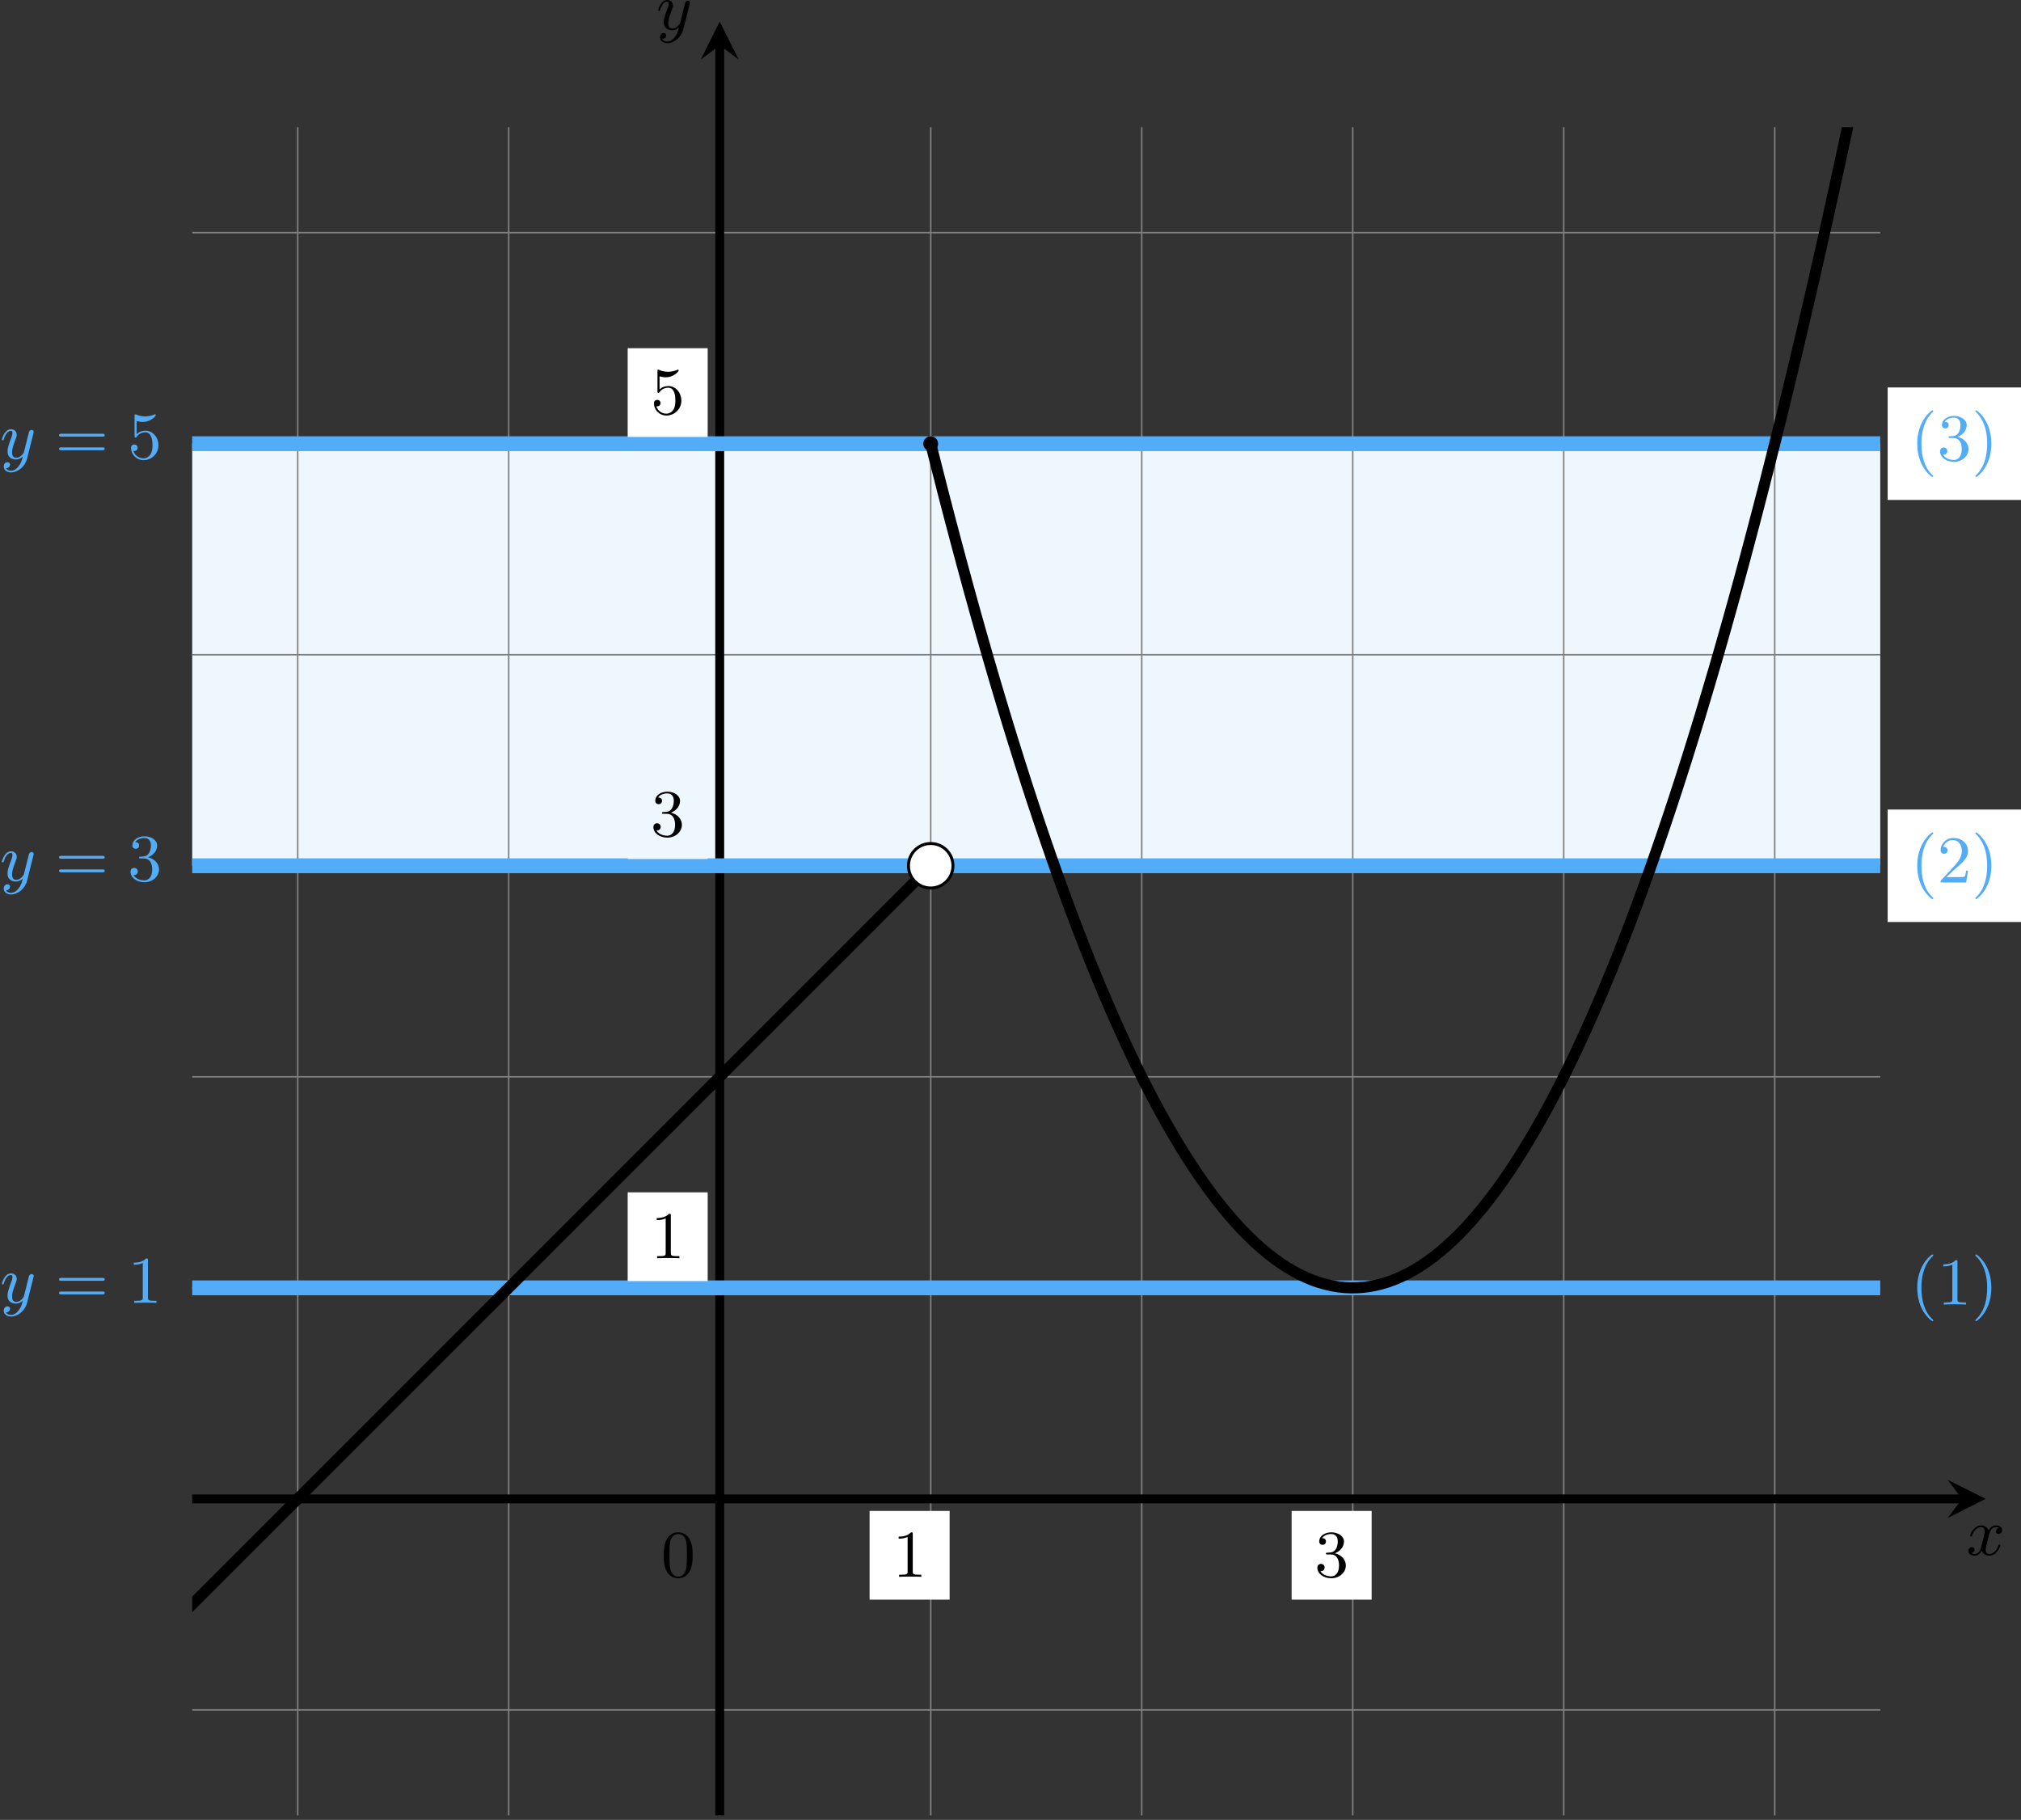 <?xml version='1.0' encoding='UTF-8'?>
<!-- This file was generated by dvisvgm 2.13.3 -->
<svg version='1.1' xmlns='http://www.w3.org/2000/svg' xmlns:xlink='http://www.w3.org/1999/xlink' width='543.017pt' height='488.902pt' viewBox='6.139 788.981 543.017 488.902'>
<rect x="6.139" y="788.981" width="543.017" height="488.902" fill="#333333" stroke="none"/>
<defs>
<clipPath id='clip2'>
<path d='M28.891 638.344V411.57H255.668V638.344ZM255.668 411.57'/>
</clipPath>
<path id='g1-120' d='M4.411-3.622C4.08-3.56 3.981-3.273 3.981-3.138C3.981-2.968 4.107-2.815 4.331-2.815C4.582-2.815 4.824-3.031 4.824-3.344C4.824-3.757 4.376-3.963 3.954-3.963C3.416-3.963 3.102-3.488 2.995-3.3C2.824-3.739 2.43-3.963 2-3.963C1.04-3.963 .52-2.815 .52-2.582C.52-2.502 .583-2.475 .646-2.475C.726-2.475 .753-2.52 .771-2.573C1.049-3.461 1.641-3.739 1.982-3.739C2.242-3.739 2.475-3.569 2.475-3.147C2.475-2.824 2.089-1.39 1.973-.959C1.901-.681 1.632-.126 1.139-.126C.959-.126 .771-.188 .681-.242C.924-.287 1.103-.493 1.103-.726C1.103-.95 .933-1.049 .762-1.049C.502-1.049 .269-.825 .269-.52C.269-.081 .753 .099 1.13 .099C1.65 .099 1.955-.332 2.089-.574C2.313 .018 2.842 .099 3.084 .099C4.053 .099 4.564-1.067 4.564-1.282C4.564-1.327 4.537-1.39 4.447-1.39C4.349-1.39 4.34-1.354 4.295-1.219C4.098-.574 3.578-.126 3.111-.126C2.851-.126 2.609-.287 2.609-.717C2.609-.915 2.735-1.408 2.815-1.748C2.851-1.91 3.093-2.878 3.111-2.941C3.219-3.264 3.488-3.739 3.945-3.739C4.107-3.739 4.277-3.712 4.411-3.622Z'/>
<path id='g1-121' d='M4.501-3.452C4.51-3.497 4.528-3.551 4.528-3.604C4.528-3.721 4.447-3.865 4.25-3.865C4.133-3.865 3.972-3.793 3.9-3.622C3.891-3.587 3.802-3.219 3.748-3.022L3.3-1.228C3.228-.968 3.228-.95 3.21-.87C3.201-.834 2.824-.126 2.179-.126C1.623-.126 1.623-.69 1.623-.861C1.623-1.264 1.739-1.704 2.125-2.708C2.197-2.914 2.251-3.04 2.251-3.21C2.251-3.649 1.919-3.963 1.479-3.963C.619-3.963 .26-2.69 .26-2.582C.26-2.502 .323-2.475 .386-2.475C.484-2.475 .493-2.529 .529-2.645C.717-3.309 1.076-3.739 1.453-3.739C1.668-3.739 1.668-3.569 1.668-3.443C1.668-3.291 1.632-3.129 1.551-2.914C1.13-1.802 1.013-1.426 1.013-.995C1.013 0 1.82 .099 2.152 .099C2.591 .099 2.905-.134 3.067-.296C2.95 .161 2.851 .565 2.502 1.013C2.233 1.372 1.874 1.614 1.479 1.614C1.228 1.614 .933 1.524 .807 1.273C1.282 1.273 1.345 .879 1.345 .789C1.345 .592 1.201 .466 1.004 .466C.789 .466 .502 .637 .502 1.049C.502 1.515 .915 1.838 1.479 1.838C2.394 1.838 3.371 1.058 3.631 .009L4.501-3.452Z'/>
<path id='g4-40' d='M3.058 2.134C3.058 2.089 3.031 2.062 2.977 2C1.82 .941 1.47-.672 1.47-2.242C1.47-3.631 1.739-5.317 3.004-6.519C3.04-6.554 3.058-6.581 3.058-6.626C3.058-6.689 3.013-6.725 2.95-6.725C2.842-6.725 2.035-6.079 1.551-5.102C1.121-4.241 .906-3.318 .906-2.251C.906-1.605 .986-.583 1.479 .475C2.008 1.578 2.842 2.233 2.95 2.233C3.013 2.233 3.058 2.197 3.058 2.134Z'/>
<path id='g4-41' d='M2.672-2.251C2.672-2.986 2.564-3.972 2.098-4.967C1.569-6.07 .735-6.725 .628-6.725C.538-6.725 .52-6.653 .52-6.626C.52-6.581 .538-6.554 .601-6.492C1.121-6.025 2.107-4.806 2.107-2.251C2.107-.968 1.874 .816 .574 2.026C.556 2.053 .52 2.089 .52 2.134C.52 2.161 .538 2.233 .628 2.233C.735 2.233 1.542 1.587 2.026 .61C2.457-.251 2.672-1.175 2.672-2.251Z'/>
<path id='g4-48' d='M4.241-2.869C4.241-3.47 4.214-4.241 3.9-4.914C3.506-5.756 2.824-5.972 2.304-5.972C1.766-5.972 1.085-5.756 .69-4.896C.403-4.277 .359-3.551 .359-2.869C.359-2.286 .377-1.417 .762-.708C1.184 .054 1.883 .197 2.295 .197C2.878 .197 3.542-.054 3.918-.879C4.187-1.479 4.241-2.152 4.241-2.869ZM2.304-.027C2.035-.027 1.39-.152 1.219-1.166C1.13-1.695 1.13-2.466 1.13-2.977C1.13-3.587 1.13-4.295 1.237-4.788C1.417-5.586 1.991-5.747 2.295-5.747C2.636-5.747 3.201-5.568 3.371-4.734C3.47-4.241 3.47-3.542 3.47-2.977C3.47-2.421 3.47-1.668 3.38-1.139C3.192-.117 2.529-.027 2.304-.027Z'/>
<path id='g4-49' d='M2.726-5.73C2.726-5.954 2.717-5.972 2.493-5.972C1.937-5.398 1.112-5.398 .834-5.398V-5.12C1.004-5.12 1.551-5.12 2.035-5.353V-.717C2.035-.386 2.008-.278 1.175-.278H.888V0C1.21-.027 2.008-.027 2.376-.027S3.551-.027 3.873 0V-.278H3.587C2.753-.278 2.726-.386 2.726-.717V-5.73Z'/>
<path id='g4-50' d='M4.142-1.587H3.891C3.873-1.47 3.802-.941 3.685-.798C3.631-.717 3.013-.717 2.833-.717H1.237L2.125-1.56C3.596-2.833 4.142-3.309 4.142-4.223C4.142-5.254 3.291-5.972 2.188-5.972C1.157-5.972 .457-5.156 .457-4.34C.457-3.891 .843-3.847 .924-3.847C1.121-3.847 1.39-3.99 1.39-4.313C1.39-4.582 1.201-4.779 .924-4.779C.879-4.779 .852-4.779 .816-4.77C1.031-5.407 1.605-5.694 2.089-5.694C3.004-5.694 3.318-4.842 3.318-4.223C3.318-3.309 2.627-2.564 2.197-2.098L.556-.323C.457-.224 .457-.206 .457 0H3.891L4.142-1.587Z'/>
<path id='g4-51' d='M2.735-3.156C3.569-3.47 3.963-4.125 3.963-4.743C3.963-5.434 3.201-5.972 2.268-5.972S.637-5.443 .637-4.761C.637-4.465 .834-4.295 1.094-4.295S1.542-4.483 1.542-4.743C1.542-5.057 1.327-5.192 1.022-5.192C1.255-5.568 1.802-5.747 2.242-5.747C2.986-5.747 3.129-5.156 3.129-4.734C3.129-4.465 3.075-4.035 2.851-3.694C2.573-3.291 2.26-3.273 2-3.255C1.775-3.237 1.757-3.237 1.686-3.237C1.605-3.228 1.533-3.219 1.533-3.12C1.533-3.004 1.605-3.004 1.757-3.004H2.179C2.959-3.004 3.3-2.376 3.3-1.524C3.3-.377 2.69-.054 2.233-.054C2.062-.054 1.193-.099 .789-.762C1.112-.717 1.363-.941 1.363-1.246C1.363-1.542 1.139-1.731 .879-1.731C.655-1.731 .386-1.596 .386-1.219C.386-.421 1.219 .197 2.26 .197C3.38 .197 4.214-.61 4.214-1.524C4.214-2.304 3.596-2.968 2.735-3.156Z'/>
<path id='g4-53' d='M.933-3.093C.933-2.932 .933-2.833 1.058-2.833C1.13-2.833 1.157-2.869 1.21-2.95C1.479-3.327 1.91-3.542 2.376-3.542C3.335-3.542 3.335-2.161 3.335-1.838C3.335-1.56 3.335-1.004 3.084-.601C2.842-.224 2.466-.054 2.116-.054C1.587-.054 .986-.386 .771-1.049C.78-1.049 .834-1.031 .897-1.031C1.076-1.031 1.336-1.148 1.336-1.47C1.336-1.748 1.139-1.91 .897-1.91C.708-1.91 .457-1.802 .457-1.444C.457-.628 1.139 .197 2.134 .197C3.219 .197 4.142-.681 4.142-1.793C4.142-2.878 3.371-3.766 2.394-3.766C1.964-3.766 1.524-3.622 1.21-3.3V-5.066C1.479-4.985 1.757-4.94 2.035-4.94C3.138-4.94 3.784-5.738 3.784-5.855C3.784-5.936 3.73-5.972 3.685-5.972C3.667-5.972 3.649-5.972 3.569-5.927C3.147-5.756 2.735-5.685 2.358-5.685C1.973-5.685 1.569-5.756 1.157-5.927C1.067-5.972 1.049-5.972 1.04-5.972C.933-5.972 .933-5.882 .933-5.73V-3.093Z'/>
<path id='g4-61' d='M6.348-2.968C6.474-2.968 6.644-2.968 6.644-3.156C6.644-3.353 6.447-3.353 6.312-3.353H.843C.708-3.353 .511-3.353 .511-3.156C.511-2.968 .69-2.968 .807-2.968H6.348ZM6.312-1.139C6.447-1.139 6.644-1.139 6.644-1.336C6.644-1.524 6.474-1.524 6.348-1.524H.807C.69-1.524 .511-1.524 .511-1.336C.511-1.139 .708-1.139 .843-1.139H6.312Z'/>
</defs>
<g id='page12' transform='matrix(2 0 0 2 0 0)'>
<path d='M28.891 510.781V454.09H255.668V510.781Z' fill='#eef7fe'/>
<path d='M28.891 624.168H255.668M28.891 595.824H255.668M28.891 567.477H255.668M28.891 539.129H255.668M28.891 510.781H255.668M28.891 482.438H255.668M28.891 454.09H255.668M28.891 425.742H255.668M43.066 638.344V411.57M71.41 638.344V411.57M99.758 638.344V411.57M128.106 638.344V411.57M156.453 638.344V411.57M184.801 638.344V411.57M213.145 638.344V411.57M241.492 638.344V411.57' stroke='#808080' fill='none' stroke-width='.199' stroke-miterlimit='10'/>
<g transform='matrix(1 0 0 1 -7.878 10.466)'>
<use x='99.759' y='595.823' xlink:href='#g4-48'/>
</g>
<path d='M28.891 595.824H266.652' stroke='#000' fill='none' stroke-width='1.196' stroke-miterlimit='10'/>
<path d='M269.84 595.824L264.739 593.273L266.653 595.824L264.739 598.375'/>
<g transform='matrix(1 0 0 1 167.469 7.529)'>
<use x='99.759' y='595.823' xlink:href='#g1-120'/>
</g>
<path d='M99.758 638.344V400.582' stroke='#000' fill='none' stroke-width='1.196' stroke-miterlimit='10'/>
<path d='M99.758 397.394L97.207 402.496L99.758 400.582L102.309 402.496'/>
<g transform='matrix(1 0 0 1 -8.529 -197.369)'>
<use x='99.759' y='595.823' xlink:href='#g1-121'/>
</g>
<path d='M28.891 454.09H255.668' stroke='#53acf8' fill='none' stroke-width='1.993' stroke-miterlimit='10'/>
<g fill='#53acf8' transform='matrix(1 0 0 1 -96.689 -139.717)'>
<use x='99.759' y='595.823' xlink:href='#g1-121'/>
<use x='107.179' y='595.823' xlink:href='#g4-61'/>
<use x='116.906' y='595.823' xlink:href='#g4-53'/>
</g>
<path d='M256.664 461.645H274.578V446.535H256.664Z' fill='#fff'/>
<g fill='#53acf8' transform='matrix(1 0 0 1 159.974 -139.492)'>
<use x='99.759' y='595.823' xlink:href='#g4-40'/>
<use x='103.343' y='595.823' xlink:href='#g4-51'/>
<use x='107.95' y='595.823' xlink:href='#g4-41'/>
</g>
<path d='M28.891 510.781H255.668' stroke='#53acf8' fill='none' stroke-width='1.993' stroke-miterlimit='10'/>
<g fill='#53acf8' transform='matrix(1 0 0 1 -96.689 -83.023)'>
<use x='99.759' y='595.823' xlink:href='#g1-121'/>
<use x='107.179' y='595.823' xlink:href='#g4-61'/>
<use x='116.906' y='595.823' xlink:href='#g4-51'/>
</g>
<path d='M256.664 518.336H274.578V503.231H256.664Z' fill='#fff'/>
<g fill='#53acf8' transform='matrix(1 0 0 1 159.974 -82.799)'>
<use x='99.759' y='595.823' xlink:href='#g4-40'/>
<use x='103.343' y='595.823' xlink:href='#g4-50'/>
<use x='107.95' y='595.823' xlink:href='#g4-41'/>
</g>
<path d='M28.891 567.477H255.668' stroke='#53acf8' fill='none' stroke-width='1.993' stroke-miterlimit='10'/>
<g fill='#53acf8' transform='matrix(1 0 0 1 -96.689 -26.329)'>
<use x='99.759' y='595.823' xlink:href='#g1-121'/>
<use x='107.179' y='595.823' xlink:href='#g4-61'/>
<use x='116.906' y='595.823' xlink:href='#g4-49'/>
</g>
<g fill='#53acf8' transform='matrix(1 0 0 1 159.974 -26.105)'>
<use x='99.759' y='595.823' xlink:href='#g4-40'/>
<use x='103.343' y='595.823' xlink:href='#g4-49'/>
<use x='107.95' y='595.823' xlink:href='#g4-41'/>
</g>
<path d='M87.394 509.875H98.141V497.953H87.394Z' fill='#eef7fe'/>
<g transform='matrix(1 0 0 1 -9.295 -89.019)'>
<use x='99.759' y='595.823' xlink:href='#g4-51'/>
</g>
<path d='M87.394 566.57H98.141V554.648H87.394Z' fill='#fff'/>
<g transform='matrix(1 0 0 1 -9.295 -32.325)'>
<use x='99.759' y='595.823' xlink:href='#g4-49'/>
</g>
<path d='M87.394 453.18H98.141V441.262H87.394Z' fill='#fff'/>
<g transform='matrix(1 0 0 1 -9.295 -145.713)'>
<use x='99.759' y='595.823' xlink:href='#g4-53'/>
</g>
<path d='M119.894 609.359H130.644V597.441H119.894Z' fill='#fff'/>
<g transform='matrix(1 0 0 1 23.208 10.466)'>
<use x='99.759' y='595.823' xlink:href='#g4-49'/>
</g>
<path d='M176.59 609.359H187.34V597.441H176.59Z' fill='#fff'/>
<g transform='matrix(1 0 0 1 79.902 10.466)'>
<use x='99.759' y='595.823' xlink:href='#g4-51'/>
</g>
<path d='M128.106 454.09C128.106 454.09 128.723 456.547 128.961 457.48C129.195 458.414 129.578 459.902 129.812 460.82C130.051 461.738 130.43 463.203 130.668 464.109C130.906 465.016 131.285 466.453 131.523 467.344C131.762 468.238 132.141 469.652 132.379 470.531C132.613 471.406 132.996 472.801 133.231 473.664C133.469 474.527 133.848 475.898 134.086 476.746C134.324 477.594 134.703 478.945 134.941 479.777C135.176 480.613 135.559 481.938 135.793 482.758C136.031 483.578 136.41 484.879 136.648 485.684C136.887 486.492 137.266 487.77 137.504 488.563C137.738 489.352 138.121 490.609 138.356 491.387C138.594 492.164 138.973 493.398 139.211 494.16C139.449 494.922 139.828 496.133 140.066 496.883C140.301 497.629 140.684 498.82 140.918 499.551C141.156 500.285 141.535 501.453 141.773 502.172C142.012 502.891 142.391 504.035 142.629 504.738C142.863 505.445 143.246 506.562 143.484 507.254C143.719 507.945 144.102 509.043 144.336 509.719C144.574 510.394 144.953 511.469 145.191 512.133C145.43 512.797 145.809 513.848 146.047 514.496C146.281 515.141 146.664 516.172 146.898 516.805C147.137 517.438 147.516 518.441 147.754 519.062S148.371 520.664 148.609 521.269C148.844 521.875 149.227 522.836 149.461 523.426C149.699 524.016 150.078 524.953 150.316 525.531C150.555 526.106 150.934 527.019 151.172 527.582C151.406 528.144 151.789 529.035 152.023 529.582C152.262 530.133 152.641 531 152.879 531.531C153.117 532.066 153.496 532.91 153.734 533.43C153.969 533.949 154.352 534.773 154.586 535.277C154.824 535.781 155.203 536.582 155.441 537.074C155.68 537.562 156.059 538.34 156.297 538.816S156.914 540.047 157.152 540.508C157.387 540.973 157.769 541.703 158.004 542.148C158.242 542.598 158.621 543.305 158.859 543.738S159.477 544.856 159.715 545.277C159.949 545.695 160.332 546.356 160.566 546.762C160.805 547.168 161.184 547.805 161.422 548.195C161.66 548.59 162.039 549.203 162.277 549.582C162.512 549.957 162.894 550.551 163.129 550.914C163.367 551.273 163.746 551.844 163.984 552.191C164.223 552.539 164.602 553.086 164.84 553.422C165.074 553.754 165.457 554.277 165.691 554.598C165.93 554.918 166.309 555.418 166.547 555.727C166.785 556.031 167.164 556.508 167.402 556.801C167.641 557.09 168.019 557.543 168.258 557.82C168.492 558.098 168.875 558.531 169.109 558.793C169.348 559.055 169.727 559.465 169.965 559.715C170.203 559.961 170.582 560.348 170.82 560.582C171.055 560.816 171.438 561.18 171.672 561.398C171.91 561.617 172.289 561.957 172.527 562.164C172.766 562.367 173.144 562.688 173.383 562.879C173.617 563.07 174 563.363 174.234 563.539C174.473 563.719 174.852 563.988 175.09 564.152C175.328 564.312 175.707 564.562 175.945 564.711C176.18 564.859 176.562 565.086 176.797 565.219C177.035 565.352 177.414 565.555 177.652 565.676C177.891 565.793 178.269 565.977 178.508 566.078C178.746 566.184 179.125 566.344 179.363 566.434C179.598 566.523 179.981 566.66 180.215 566.734C180.453 566.812 180.832 566.922 181.07 566.984S181.688 567.137 181.926 567.184C182.16 567.234 182.543 567.297 182.777 567.332C183.016 567.367 183.394 567.41 183.633 567.43S184.25 567.469 184.488 567.473C184.723 567.477 185.106 567.477 185.34 567.465C185.578 567.457 185.957 567.43 186.195 567.406C186.434 567.383 186.812 567.336 187.051 567.297C187.285 567.262 187.668 567.188 187.902 567.137C188.141 567.086 188.519 566.988 188.758 566.922S189.375 566.738 189.613 566.66C189.852 566.578 190.231 566.438 190.469 566.344C190.703 566.25 191.086 566.086 191.32 565.977C191.559 565.867 191.938 565.68 192.176 565.559C192.414 565.434 192.793 565.223 193.031 565.086C193.266 564.949 193.648 564.715 193.883 564.566C194.121 564.414 194.5 564.156 194.738 563.992C194.977 563.824 195.356 563.547 195.594 563.367C195.828 563.188 196.211 562.887 196.445 562.691C196.684 562.496 197.062 562.172 197.301 561.965C197.539 561.754 197.918 561.406 198.156 561.184C198.391 560.961 198.773 560.59 199.008 560.352C199.246 560.113 199.625 559.723 199.863 559.473C200.102 559.219 200.481 558.805 200.719 558.535C200.953 558.269 201.336 557.832 201.574 557.551C201.809 557.269 202.192 556.809 202.426 556.516C202.664 556.219 203.043 555.734 203.281 555.426C203.52 555.117 203.899 554.609 204.137 554.289C204.371 553.965 204.754 553.434 204.988 553.098C205.227 552.758 205.606 552.207 205.844 551.852C206.082 551.5 206.461 550.926 206.699 550.559C206.934 550.191 207.317 549.594 207.551 549.215C207.789 548.832 208.168 548.211 208.406 547.816C208.645 547.422 209.024 546.777 209.262 546.367C209.496 545.957 209.879 545.293 210.113 544.867C210.352 544.445 210.731 543.754 210.969 543.316S211.586 542.164 211.824 541.715C212.059 541.262 212.442 540.523 212.676 540.059C212.914 539.594 213.293 538.832 213.531 538.352C213.77 537.871 214.149 537.09 214.387 536.594C214.625 536.102 215.004 535.297 215.242 534.785C215.477 534.277 215.859 533.449 216.094 532.926C216.332 532.402 216.711 531.551 216.949 531.016C217.188 530.477 217.567 529.602 217.805 529.051C218.039 528.5 218.422 527.602 218.656 527.035C218.895 526.469 219.274 525.551 219.512 524.969C219.75 524.387 220.129 523.445 220.367 522.852C220.602 522.258 220.984 521.289 221.219 520.68C221.457 520.07 221.836 519.086 222.074 518.461C222.313 517.836 222.692 516.824 222.93 516.188C223.164 515.551 223.547 514.516 223.781 513.863C224.02 513.211 224.399 512.156 224.637 511.488C224.875 510.824 225.254 509.742 225.492 509.062C225.731 508.383 226.109 507.277 226.348 506.582C226.582 505.887 226.965 504.762 227.199 504.055C227.438 503.344 227.816 502.195 228.055 501.473C228.293 500.75 228.672 499.578 228.91 498.84C229.145 498.102 229.527 496.906 229.762 496.156C230 495.402 230.379 494.188 230.617 493.418C230.856 492.652 231.234 491.414 231.473 490.633C231.707 489.852 232.09 488.59 232.324 487.793C232.563 487 232.941 485.711 233.18 484.902C233.418 484.094 233.797 482.785 234.035 481.961C234.27 481.137 234.652 479.805 234.887 478.969C235.125 478.129 235.504 476.777 235.742 475.922C235.981 475.07 236.359 473.695 236.598 472.828C236.836 471.961 237.215 470.559 237.453 469.68C237.688 468.797 238.07 467.375 238.305 466.48C238.543 465.586 238.922 464.141 239.16 463.23C239.399 462.32 239.777 460.852 240.016 459.926C240.25 459.004 240.633 457.512 240.867 456.574C241.106 455.637 241.484 454.121 241.723 453.168C241.961 452.215 242.34 450.68 242.578 449.711C242.813 448.746 243.195 447.184 243.43 446.203C243.668 445.223 244.047 443.641 244.285 442.645C244.524 441.648 244.902 440.043 245.141 439.031C245.375 438.023 245.758 436.395 245.992 435.371C246.231 434.348 246.609 432.695 246.848 431.656C247.086 430.617 247.465 428.941 247.703 427.891C247.941 426.84 248.32 425.141 248.559 424.074C248.793 423.008 249.176 421.285 249.41 420.207C249.649 419.125 250.027 417.379 250.266 416.285C250.504 415.191 250.883 413.422 251.121 412.313C251.356 411.203 251.738 409.414 251.973 408.289C252.211 407.168 252.59 405.355 252.828 404.215C253.066 403.078 253.445 401.242 253.684 400.09C253.918 398.938 254.301 397.078 254.535 395.914C254.774 394.746 255.152 392.863 255.391 391.684C255.629 390.504 256.008 388.598 256.246 387.402C256.481 386.207 256.863 384.281 257.098 383.07C257.336 381.863 257.715 379.91 257.953 378.688C258.191 377.465 258.57 375.492 258.809 374.254C259.043 373.016 259.426 371.02 259.664 369.766C259.899 368.516 260.281 366.496 260.516 365.23C260.754 363.961 261.133 361.922 261.371 360.641C261.609 359.359 261.988 357.293 262.227 356C262.461 354.703 262.844 352.617 263.078 351.305C263.316 349.996 263.695 347.887 263.934 346.563C264.172 345.238 264.551 343.105 264.789 341.766C265.024 340.43 265.406 338.273 265.641 336.922C265.879 335.566 266.258 333.387 266.496 332.023C266.734 330.656 267.113 328.453 267.352 327.07C267.586 325.691 267.969 323.465 268.203 322.07C268.441 320.676 268.82 318.426 269.059 317.02C269.297 315.609 269.676 313.336 269.914 311.914C270.149 310.488 270.531 308.195 270.766 306.758C271.004 305.32 271.387 303.004 271.621 301.551C271.859 300.098 272.238 297.758 272.477 296.293C272.715 294.824 273.094 292.461 273.332 290.98C273.566 289.5 273.949 287.113 274.184 285.621C274.422 284.125 274.801 281.715 275.039 280.207S275.656 276.266 275.895 274.742C276.129 273.219 276.512 270.766 276.746 269.227C276.984 267.688 277.363 265.211 277.602 263.66C277.84 262.105 278.219 259.605 278.457 258.039C278.691 256.473 279.074 253.949 279.309 252.367C279.547 250.789 279.926 248.242 280.164 246.645C280.402 245.051 280.781 242.48 281.02 240.871C281.254 239.262 281.637 236.672 281.871 235.047C282.109 233.426 282.488 230.809 282.727 229.172C282.965 227.535 283.344 224.895 283.582 223.242C283.82 221.59 284.199 218.93 284.438 217.262C284.672 215.598 285.055 212.914 285.289 211.234C285.527 209.551 285.906 206.844 286.145 205.148C286.383 203.453 286.762 200.727 287 199.016C287.234 197.309 287.617 194.555 287.852 192.832C288.09 191.105 288.469 188.332 288.707 186.594C288.945 184.855 289.324 182.059 289.563 180.305C289.797 178.555 290.18 175.73 290.414 173.965C290.652 172.199 291.031 169.355 291.27 167.574C291.508 165.793 291.887 162.926 292.125 161.129C292.359 159.336 292.742 156.445 292.977 154.637C293.215 152.828 293.594 149.914 293.832 148.09S294.449 143.332 294.688 141.492C294.926 139.656 295.305 136.695 295.543 134.844C295.777 132.992 296.16 130.012 296.395 128.145C296.633 126.277 297.012 123.273 297.25 121.391C297.488 119.512 298.106 114.59 298.106 114.59' stroke='#000' fill='none' stroke-width='1.494' stroke-miterlimit='10' clip-path='url(#clip2)'/>
<path d='M14.719 624.168C14.719 624.168 15.129 623.758 15.289 623.602C15.445 623.441 15.699 623.188 15.859 623.031C16.016 622.871 16.27 622.617 16.426 622.461C16.586 622.305 16.84 622.051 16.996 621.891C17.156 621.734 17.41 621.481 17.566 621.32C17.727 621.164 17.977 620.91 18.137 620.75C18.293 620.594 18.547 620.34 18.707 620.184C18.863 620.023 19.117 619.769 19.277 619.613C19.434 619.453 19.688 619.199 19.844 619.043C20.004 618.887 20.258 618.633 20.414 618.473C20.574 618.316 20.828 618.062 20.984 617.902C21.145 617.746 21.395 617.492 21.555 617.336C21.711 617.176 21.965 616.922 22.125 616.766C22.281 616.606 22.535 616.352 22.695 616.195C22.852 616.035 23.105 615.781 23.262 615.625C23.422 615.469 23.676 615.215 23.832 615.055C23.992 614.898 24.246 614.644 24.402 614.484C24.562 614.328 24.812 614.074 24.973 613.918C25.129 613.758 25.383 613.504 25.543 613.348C25.699 613.188 25.953 612.934 26.113 612.777C26.27 612.617 26.523 612.363 26.68 612.207C26.84 612.051 27.094 611.797 27.25 611.637C27.41 611.481 27.664 611.227 27.82 611.066C27.98 610.91 28.23 610.656 28.391 610.5C28.547 610.34 28.801 610.086 28.961 609.93C29.117 609.769 29.371 609.516 29.531 609.359C29.688 609.199 29.941 608.949 30.098 608.789C30.258 608.633 30.512 608.379 30.668 608.219C30.828 608.062 31.082 607.809 31.238 607.648C31.395 607.492 31.648 607.238 31.809 607.082C31.965 606.922 32.219 606.668 32.379 606.512C32.535 606.352 32.789 606.098 32.949 605.941C33.105 605.781 33.359 605.531 33.516 605.371C33.676 605.215 33.93 604.961 34.086 604.801C34.246 604.645 34.5 604.391 34.656 604.23C34.812 604.074 35.066 603.82 35.227 603.664C35.383 603.504 35.637 603.25 35.797 603.094C35.953 602.934 36.207 602.68 36.367 602.523C36.523 602.363 36.777 602.113 36.934 601.953C37.094 601.797 37.348 601.543 37.504 601.383C37.664 601.227 37.918 600.973 38.074 600.812C38.23 600.656 38.484 600.402 38.645 600.246C38.801 600.086 39.055 599.832 39.215 599.676C39.371 599.516 39.625 599.262 39.781 599.105C39.941 598.945 40.195 598.695 40.352 598.535C40.512 598.379 40.766 598.125 40.922 597.965C41.082 597.809 41.336 597.555 41.492 597.395C41.648 597.238 41.902 596.984 42.062 596.828C42.219 596.668 42.473 596.414 42.633 596.258C42.789 596.098 43.043 595.844 43.199 595.688C43.359 595.527 43.613 595.277 43.77 595.117C43.93 594.961 44.184 594.707 44.34 594.547C44.5 594.391 44.754 594.137 44.91 593.977C45.066 593.82 45.32 593.566 45.48 593.41C45.637 593.25 45.891 592.996 46.051 592.84C46.207 592.68 46.461 592.426 46.617 592.27C46.777 592.109 47.031 591.859 47.188 591.699C47.348 591.543 47.602 591.289 47.758 591.129C47.918 590.973 48.168 590.719 48.328 590.559C48.484 590.402 48.738 590.148 48.898 589.992C49.055 589.832 49.309 589.578 49.469 589.422C49.625 589.262 49.879 589.008 50.035 588.852C50.195 588.691 50.449 588.441 50.605 588.281C50.766 588.125 51.02 587.871 51.176 587.711C51.336 587.555 51.586 587.301 51.746 587.141C51.902 586.984 52.156 586.73 52.316 586.574C52.473 586.414 52.727 586.16 52.887 586.004C53.043 585.844 53.297 585.59 53.453 585.434C53.613 585.277 53.867 585.023 54.023 584.863C54.184 584.707 54.438 584.453 54.594 584.293C54.754 584.137 55.004 583.883 55.164 583.723C55.32 583.566 55.574 583.312 55.734 583.156C55.891 582.996 56.145 582.742 56.305 582.586C56.461 582.426 56.715 582.172 56.871 582.016C57.031 581.859 57.285 581.606 57.441 581.445C57.602 581.289 57.855 581.035 58.012 580.875C58.172 580.719 58.422 580.465 58.582 580.305C58.738 580.148 58.992 579.894 59.152 579.738C59.309 579.578 59.562 579.324 59.723 579.168C59.879 579.008 60.133 578.754 60.289 578.598C60.449 578.441 60.703 578.188 60.859 578.027C61.02 577.871 61.273 577.617 61.43 577.457C61.59 577.301 61.84 577.047 62 576.891C62.156 576.731 62.41 576.477 62.57 576.32C62.727 576.16 62.98 575.906 63.141 575.75C63.297 575.59 63.551 575.336 63.707 575.18C63.867 575.023 64.121 574.769 64.277 574.609C64.438 574.453 64.691 574.199 64.848 574.039C65.008 573.883 65.258 573.629 65.418 573.473C65.574 573.312 65.828 573.059 65.988 572.902C66.144 572.742 66.398 572.488 66.559 572.332C66.715 572.172 66.969 571.918 67.125 571.762C67.285 571.606 67.539 571.352 67.695 571.191C67.856 571.035 68.109 570.781 68.266 570.621C68.426 570.465 68.676 570.211 68.836 570.055C68.992 569.894 69.246 569.641 69.406 569.484C69.562 569.324 69.816 569.07 69.977 568.914C70.133 568.754 70.387 568.504 70.543 568.344C70.703 568.188 70.957 567.934 71.113 567.773C71.273 567.617 71.527 567.363 71.684 567.203C71.844 567.047 72.094 566.793 72.254 566.637C72.41 566.477 72.664 566.223 72.824 566.066C72.981 565.906 73.234 565.652 73.394 565.496C73.551 565.336 73.805 565.086 73.961 564.926C74.121 564.769 74.375 564.516 74.531 564.356C74.691 564.199 74.945 563.945 75.102 563.785C75.258 563.629 75.512 563.375 75.672 563.219C75.828 563.059 76.082 562.805 76.242 562.648C76.398 562.488 76.652 562.234 76.812 562.078C76.969 561.918 77.223 561.668 77.379 561.508C77.539 561.352 77.793 561.098 77.949 560.938C78.109 560.781 78.363 560.527 78.519 560.367C78.676 560.211 78.93 559.957 79.09 559.801C79.246 559.641 79.5 559.387 79.66 559.231C79.816 559.07 80.07 558.816 80.231 558.66C80.387 558.5 80.641 558.25 80.797 558.09C80.957 557.934 81.211 557.68 81.367 557.519C81.527 557.363 81.781 557.109 81.938 556.949C82.094 556.793 82.348 556.539 82.508 556.383C82.664 556.223 82.918 555.969 83.078 555.812C83.234 555.652 83.488 555.398 83.644 555.242C83.805 555.082 84.059 554.832 84.215 554.672C84.375 554.516 84.629 554.262 84.785 554.102C84.945 553.945 85.199 553.691 85.356 553.531C85.512 553.375 85.766 553.121 85.926 552.965C86.082 552.805 86.336 552.551 86.496 552.394C86.652 552.234 86.906 551.981 87.062 551.824C87.223 551.664 87.477 551.414 87.633 551.254C87.793 551.098 88.047 550.844 88.203 550.684C88.363 550.527 88.617 550.273 88.773 550.113C88.93 549.957 89.184 549.703 89.344 549.547C89.5 549.387 89.754 549.133 89.914 548.977C90.07 548.816 90.324 548.562 90.48 548.406C90.641 548.246 90.895 547.996 91.051 547.836C91.211 547.68 91.465 547.426 91.621 547.266C91.781 547.109 92.031 546.856 92.191 546.695C92.348 546.539 92.602 546.285 92.762 546.129C92.918 545.969 93.172 545.715 93.332 545.559C93.488 545.398 93.742 545.144 93.898 544.988C94.059 544.832 94.312 544.578 94.469 544.418C94.629 544.262 94.883 544.008 95.039 543.848C95.199 543.691 95.449 543.438 95.609 543.277C95.766 543.121 96.02 542.867 96.18 542.711C96.336 542.551 96.59 542.297 96.75 542.141C96.906 541.981 97.16 541.727 97.316 541.57C97.477 541.414 97.73 541.16 97.887 541C98.047 540.844 98.301 540.59 98.457 540.43C98.617 540.273 98.867 540.019 99.027 539.859C99.184 539.703 99.437 539.449 99.598 539.293C99.754 539.133 100.008 538.879 100.168 538.723C100.324 538.562 100.578 538.309 100.734 538.152C100.895 537.996 101.148 537.742 101.305 537.582C101.465 537.426 101.719 537.172 101.875 537.012C102.035 536.856 102.285 536.602 102.445 536.445C102.602 536.285 102.855 536.031 103.016 535.875C103.172 535.715 103.426 535.461 103.586 535.305C103.742 535.144 103.996 534.891 104.152 534.734C104.312 534.578 104.566 534.324 104.723 534.164C104.883 534.008 105.137 533.754 105.293 533.594C105.453 533.438 105.703 533.184 105.863 533.027C106.02 532.867 106.273 532.613 106.434 532.457C106.59 532.297 106.844 532.043 107.004 531.887C107.16 531.727 107.414 531.473 107.57 531.316C107.73 531.16 107.984 530.906 108.141 530.746C108.301 530.59 108.555 530.336 108.711 530.176C108.871 530.019 109.121 529.766 109.281 529.609C109.438 529.449 109.691 529.195 109.852 529.039C110.008 528.879 110.262 528.625 110.422 528.469C110.578 528.309 110.832 528.059 110.988 527.898C111.148 527.742 111.402 527.488 111.559 527.328C111.719 527.172 111.973 526.918 112.129 526.758C112.289 526.602 112.539 526.348 112.699 526.191C112.856 526.031 113.109 525.777 113.269 525.621C113.426 525.461 113.68 525.207 113.84 525.051C113.996 524.891 114.25 524.641 114.406 524.481C114.566 524.324 114.82 524.07 114.977 523.91C115.137 523.754 115.391 523.5 115.547 523.34C115.703 523.184 115.957 522.93 116.117 522.773C116.273 522.613 116.527 522.359 116.688 522.203C116.844 522.043 117.098 521.789 117.258 521.633C117.414 521.473 117.668 521.223 117.824 521.062C117.984 520.906 118.238 520.652 118.394 520.492C118.555 520.336 118.809 520.082 118.965 519.922C119.121 519.766 119.375 519.512 119.535 519.356C119.691 519.195 119.945 518.941 120.106 518.785C120.262 518.625 120.516 518.371 120.676 518.215C120.832 518.055 121.086 517.805 121.242 517.644C121.402 517.488 121.656 517.234 121.812 517.074C121.973 516.918 122.227 516.664 122.383 516.504C122.539 516.348 122.793 516.094 122.953 515.938C123.109 515.777 123.363 515.523 123.523 515.367C123.68 515.207 123.934 514.953 124.09 514.797C124.25 514.637 124.504 514.387 124.66 514.227C124.82 514.07 125.074 513.816 125.231 513.656C125.391 513.5 125.644 513.246 125.801 513.086C125.957 512.93 126.211 512.676 126.371 512.519C126.527 512.359 126.781 512.106 126.941 511.949C127.098 511.789 127.352 511.535 127.508 511.379C127.668 511.219 128.078 510.809 128.078 510.809' stroke='#000' fill='none' stroke-width='1.494' stroke-miterlimit='10' clip-path='url(#clip2)'/>
<path d='M131.094 510.781C131.094 509.133 129.758 507.793 128.106 507.793C126.453 507.793 125.117 509.133 125.117 510.781C125.117 512.434 126.453 513.769 128.106 513.769C129.758 513.769 131.094 512.434 131.094 510.781Z' fill='#fff' clip-path='url(#clip2)'/>
<path d='M131.094 510.781C131.094 509.133 129.758 507.793 128.106 507.793C126.453 507.793 125.117 509.133 125.117 510.781C125.117 512.434 126.453 513.769 128.106 513.769C129.758 513.769 131.094 512.434 131.094 510.781Z' stroke='#000' fill='none' stroke-width='.399' stroke-miterlimit='10' clip-path='url(#clip2)'/>
<path d='M128.902 454.09C128.902 453.648 128.547 453.293 128.106 453.293S127.309 453.648 127.309 454.09C127.309 454.527 127.664 454.887 128.106 454.887S128.902 454.527 128.902 454.09Z' clip-path='url(#clip2)'/>
<path d='M128.902 454.09C128.902 453.648 128.547 453.293 128.106 453.293S127.309 453.648 127.309 454.09C127.309 454.527 127.664 454.887 128.106 454.887S128.902 454.527 128.902 454.09Z' stroke='#000' fill='none' stroke-width='.399' stroke-miterlimit='10' clip-path='url(#clip2)'/>
</g>
</svg>